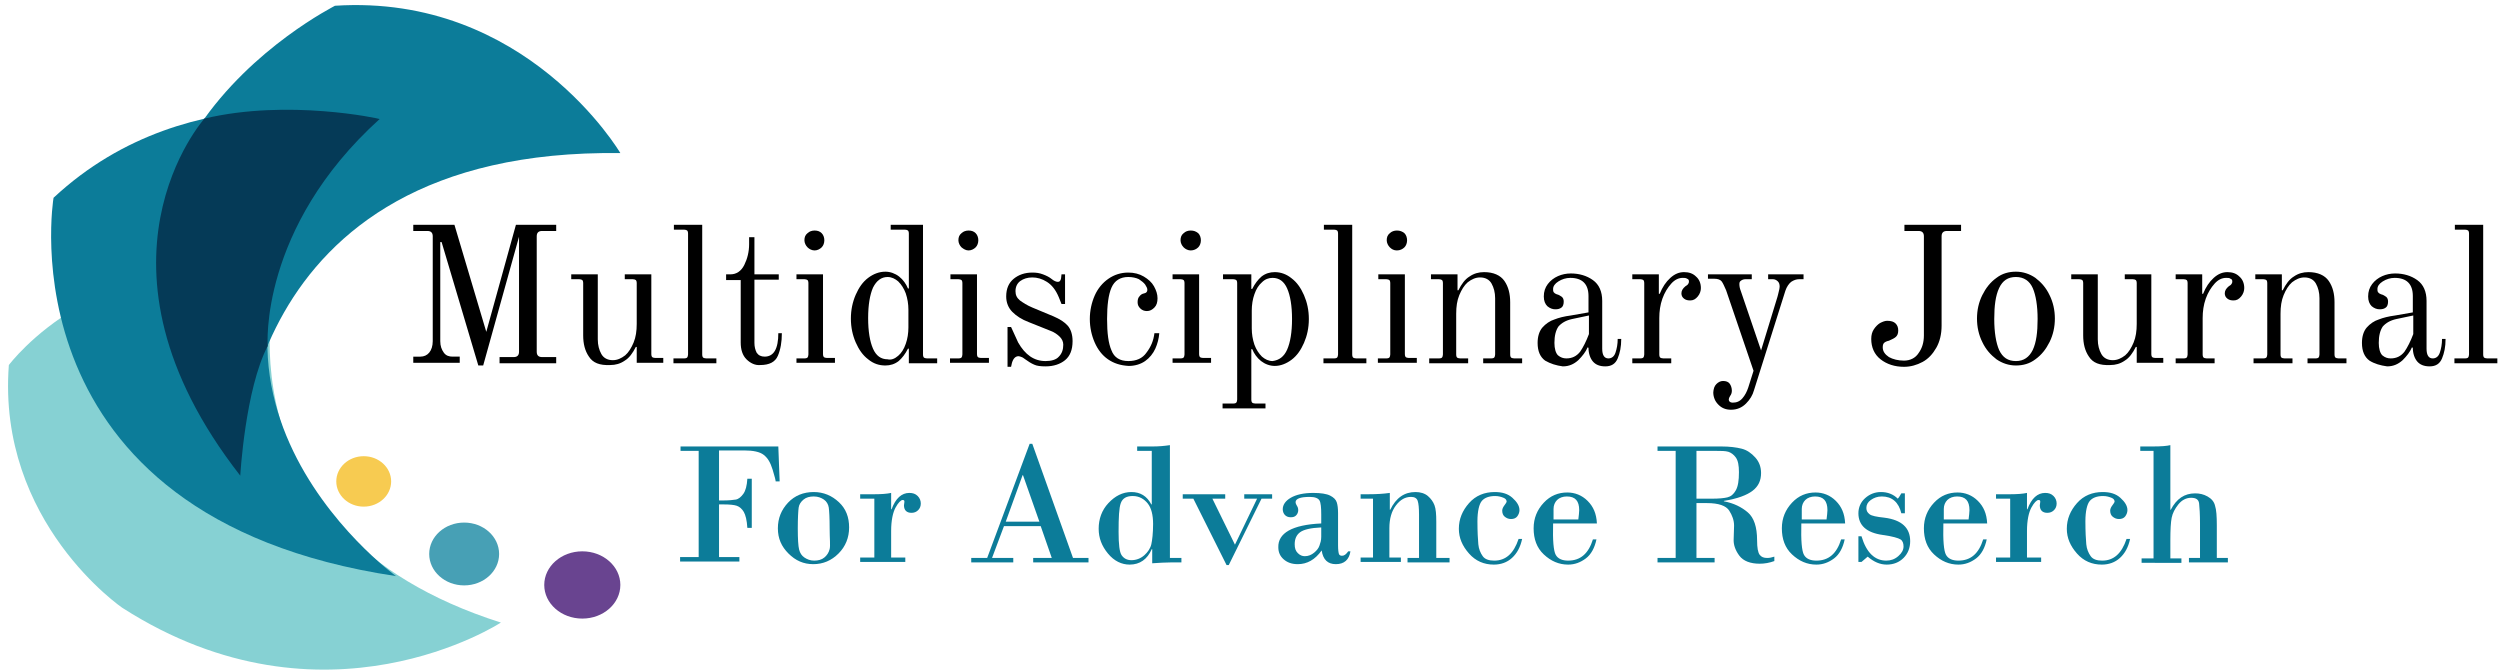<?xml version="1.0" encoding="utf-8"?>
<!-- Generator: Adobe Illustrator 19.0.0, SVG Export Plug-In . SVG Version: 6.00 Build 0)  -->
<svg version="1.1" id="Layer_1" xmlns="http://www.w3.org/2000/svg" xmlns:xlink="http://www.w3.org/1999/xlink" x="0px" y="0px"
	 viewBox="0 0 565 151.4" style="enable-background:new 0 0 565 151.4;" xml:space="preserve">
<style type="text/css">
	.st0{fill:#86D1D3;}
	.st1{fill:#0C7C99;}
	.st2{fill:#053A57;}
	.st3{fill:#F7CB51;}
	.st4{fill:#47A0B5;}
	.st5{fill:#694490;}
</style>
<g id="XMLID_32_">
</g>
<g id="XMLID_33_">
</g>
<g id="XMLID_5_">
	<g id="XMLID_6_">
		<g id="XMLID_29_">
			<path id="XMLID_19_" class="st0" d="M2,82.5c0,0,21.1-28.3,60.4-19.2c0,0-15,56.5,50.8,77.4c0,0-39.8,26-85.5-3.3
				C27.8,137.5-0.7,118.1,2,82.5z"/>
		</g>
		<g id="XMLID_28_">
			<path id="XMLID_20_" class="st1" d="M54.2,107.5c0,0-2-74.1,86-72.9c0,0-21.2-36.1-64.5-33.3C75.7,1.4,1,38.4,54.2,107.5z"/>
		</g>
		<g id="XMLID_27_">
			<path id="XMLID_21_" class="st1" d="M12.1,44.7c0,0-12.1,72.1,77.4,85.5c0,0-62.8-45.4-3.8-103.4C85.7,26.8,43.4,15.5,12.1,44.7z
				"/>
		</g>
		<g id="XMLID_26_">
			<path id="XMLID_22_" class="st2" d="M46.2,26.8c0,0-29.3,32.8,8.1,80.7c0,0,1.1-19.5,6.2-29.3c0,0-2-26.6,25.3-51.3
				C85.7,26.8,65.1,22.3,46.2,26.8z"/>
		</g>
		<g id="XMLID_25_">
			<ellipse id="XMLID_23_" class="st3" cx="82.2" cy="108.8" rx="6.2" ry="5.7"/>
		</g>
		<g id="XMLID_7_">
			<ellipse id="XMLID_24_" class="st4" cx="104.9" cy="125.2" rx="7.9" ry="7.1"/>
		</g>
		<g id="XMLID_30_">
			<ellipse id="XMLID_31_" class="st5" cx="131.6" cy="132.2" rx="8.6" ry="7.6"/>
		</g>
	</g>
	<g id="XMLID_34_">
		<path id="XMLID_73_" d="M99.8,54.7h-0.3v22.4c0,1.1,0.3,1.9,0.8,2.6s1.2,0.9,2,0.9h1.6v1.4H93.4v-1.4H95c0.8,0,1.5-0.3,2-0.9
			c0.5-0.6,0.8-1.5,0.8-2.6V53.4c0-0.4-0.1-0.7-0.3-0.9c-0.2-0.2-0.5-0.3-0.9-0.3h-3.2v-1.4h9.3l7.2,24.2l6.7-24.2h9.1v1.4h-3.2
			c-0.4,0-0.7,0.1-0.9,0.3c-0.2,0.2-0.3,0.5-0.3,0.9v26.1c0,0.8,0.4,1.2,1.2,1.2h3.2v1.4h-12.8v-1.4h3.2c0.8,0,1.2-0.4,1.2-1.2v-26
			l-8.1,29.1h-1.1L99.8,54.7z"/>
		<path id="XMLID_75_" d="M133.1,80.6c-0.9-1.3-1.3-2.9-1.3-4.8V64c0-0.4-0.1-0.6-0.2-0.7c-0.1-0.1-0.4-0.2-0.7-0.2h-1.8V62h6v14.7
			c0,1.3,0.3,2.4,0.8,3.3c0.5,0.9,1.4,1.4,2.6,1.4c1,0,1.9-0.4,2.8-1.1c0.8-0.7,1.4-1.7,1.9-2.9c0.5-1.2,0.7-2.6,0.7-4.2V64
			c0-0.4-0.1-0.6-0.2-0.7c-0.1-0.1-0.4-0.2-0.7-0.2h-1.8V62h6v18c0,0.4,0.1,0.6,0.2,0.7c0.1,0.1,0.4,0.2,0.7,0.2h1.8v1.1h-6v-3.6
			l-0.2,0c-0.7,1.4-1.5,2.5-2.5,3.1c-1,0.7-2.1,1-3.3,1C135.5,82.6,134,82,133.1,80.6z"/>
		<path id="XMLID_77_" d="M152.3,81h2.3c0.4,0,0.6-0.1,0.7-0.2c0.1-0.1,0.2-0.4,0.2-0.7V52.8c0-0.4-0.1-0.6-0.2-0.7
			c-0.1-0.1-0.4-0.2-0.7-0.2h-2.3v-1.1h6.4v29.3c0,0.4,0.1,0.6,0.2,0.7c0.1,0.1,0.4,0.2,0.7,0.2h2.3v1.1h-9.7V81z"/>
		<path id="XMLID_79_" d="M168.7,81.2c-0.9-0.9-1.3-2.2-1.3-3.8V63.3h-3.3V62h1c1.3,0,2.4-0.7,3.1-2.1c0.7-1.4,1.1-3,1.1-4.7v-1.6
			h1.2V62h5.5v1.2h-5.5v14.3c0,0.9,0.2,1.6,0.5,2.2c0.4,0.6,1,0.9,1.8,0.9c2.1,0,3.1-1.8,3.1-5.3h0.8c0,2-0.3,3.7-0.9,5.1
			c-0.6,1.4-1.9,2.1-4,2.1C170.7,82.6,169.6,82.1,168.7,81.2z"/>
		<path id="XMLID_81_" d="M180,81h1.8c0.4,0,0.6-0.1,0.7-0.2c0.1-0.1,0.2-0.4,0.2-0.7V64c0-0.4-0.1-0.6-0.2-0.7
			c-0.1-0.1-0.4-0.2-0.7-0.2H180V62h6v18c0,0.4,0.1,0.6,0.2,0.7c0.1,0.1,0.4,0.2,0.7,0.2h1.8v1.1H180V81z M182.5,55.9
			c-0.4-0.4-0.7-1-0.7-1.6c0-0.7,0.2-1.2,0.7-1.6c0.4-0.4,1-0.6,1.6-0.6c0.7,0,1.2,0.2,1.6,0.6c0.4,0.4,0.6,1,0.6,1.6
			c0,0.6-0.2,1.2-0.6,1.6c-0.4,0.4-1,0.7-1.6,0.7C183.5,56.6,182.9,56.3,182.5,55.9z"/>
		<path id="XMLID_84_" d="M196.2,81.2c-1.2-0.9-2.1-2.2-2.8-3.8c-0.7-1.6-1.1-3.4-1.1-5.4c0-2,0.4-3.8,1.1-5.4
			c0.7-1.6,1.6-2.9,2.8-3.8s2.5-1.4,3.9-1.4c1.1,0,2.2,0.4,3.1,1.1c0.9,0.7,1.6,1.7,2,2.7l0.2,0V52.8c0-0.4-0.1-0.6-0.2-0.7
			c-0.1-0.1-0.4-0.2-0.7-0.2h-3.2v-1.1h7.3v29.3c0,0.4,0.1,0.6,0.2,0.7c0.1,0.1,0.4,0.2,0.7,0.2h2.3v1.1h-6.4v-3.3l-0.2,0
			c-0.6,1.2-1.3,2.1-2.1,2.8c-0.9,0.7-1.9,1-3,1C198.7,82.6,197.4,82.2,196.2,81.2z M203,80.4c0.7-0.6,1.3-1.5,1.7-2.7
			c0.4-1.1,0.6-2.4,0.6-3.7v-4c0-1.3-0.2-2.5-0.6-3.7c-0.4-1.1-1-2-1.7-2.7c-0.7-0.6-1.5-1-2.4-1c-1.4,0-2.5,0.8-3.3,2.4
			c-0.7,1.6-1.1,3.9-1.1,6.9c0,3,0.4,5.3,1.1,6.9c0.7,1.6,1.8,2.4,3.3,2.4C201.4,81.4,202.2,81.1,203,80.4z"/>
		<path id="XMLID_87_" d="M214.8,81h1.8c0.4,0,0.6-0.1,0.7-0.2c0.1-0.1,0.2-0.4,0.2-0.7V64c0-0.4-0.1-0.6-0.2-0.7
			c-0.1-0.1-0.4-0.2-0.7-0.2h-1.8V62h6v18c0,0.4,0.1,0.6,0.2,0.7c0.1,0.1,0.4,0.2,0.7,0.2h1.8v1.1h-8.8V81z M217.3,55.9
			c-0.4-0.4-0.7-1-0.7-1.6c0-0.7,0.2-1.2,0.7-1.6c0.4-0.4,1-0.6,1.6-0.6c0.7,0,1.2,0.2,1.6,0.6c0.4,0.4,0.6,1,0.6,1.6
			c0,0.6-0.2,1.2-0.6,1.6c-0.4,0.4-1,0.7-1.6,0.7C218.3,56.6,217.8,56.3,217.3,55.9z"/>
		<path id="XMLID_90_" d="M227.7,73.9h0.8l1.6,3.5c1.6,2.8,3.6,4.2,6.2,4.2c1.3,0,2.4-0.3,3-1c0.7-0.7,1-1.6,1-2.7
			c0-0.7-0.3-1.3-0.8-1.8c-0.5-0.5-1.2-1-2-1.3l-5-2c-1.6-0.6-2.8-1.4-3.7-2.3c-0.9-0.9-1.4-2.1-1.4-3.5c0-1.8,0.6-3.1,1.7-4
			c1.1-0.9,2.5-1.4,4.2-1.4c0.9,0,1.6,0.1,2.4,0.4s1.4,0.6,1.9,1c0.6,0.5,1.1,0.7,1.5,0.7c0.4,0,0.6-0.3,0.7-0.8l0.1-0.9h0.8v6.7
			h-0.8l-0.6-1.5c-0.7-1.7-1.6-2.8-2.7-3.5c-1.1-0.7-2.2-1-3.3-1c-1.1,0-2,0.3-2.7,0.8c-0.7,0.5-1.1,1.3-1.1,2.3
			c0,0.9,0.3,1.5,1,2.1c0.7,0.5,1.6,1.1,2.8,1.6l4.8,2c1.4,0.6,2.5,1.3,3.2,2.1s1.1,2,1.1,3.5c0,2-0.6,3.4-1.7,4.3
			c-1.1,0.9-2.6,1.4-4.4,1.4c-1.1,0-2-0.1-2.6-0.4c-0.7-0.3-1.3-0.7-2-1.2c-0.3-0.2-0.5-0.4-0.8-0.5c-0.3-0.1-0.5-0.2-0.7-0.2
			c-0.7,0-1.2,0.5-1.5,1.5l-0.2,0.9h-0.8V73.9z"/>
		<path id="XMLID_92_" d="M250.4,81.2c-1.3-0.9-2.3-2.2-3-3.8c-0.7-1.6-1.1-3.4-1.1-5.3c0-1.9,0.4-3.7,1.1-5.3
			c0.7-1.6,1.8-2.9,3.1-3.8c1.3-0.9,2.8-1.4,4.5-1.4c1.3,0,2.5,0.3,3.5,0.9c1,0.6,1.8,1.3,2.3,2.2c0.5,0.9,0.8,1.8,0.8,2.7
			c0,0.9-0.2,1.6-0.7,2.1c-0.5,0.5-1,0.8-1.7,0.8c-0.6,0-1.1-0.2-1.5-0.6c-0.4-0.4-0.6-0.8-0.6-1.4c0-0.5,0.1-1,0.4-1.3
			c0.3-0.4,0.6-0.6,1.1-0.7c0.5-0.1,0.7-0.4,0.7-0.8c0-0.4-0.2-0.7-0.5-1.2c-0.3-0.4-0.8-0.8-1.4-1.2c-0.6-0.3-1.5-0.5-2.4-0.5
			c-1.8,0-3.1,0.8-3.8,2.4c-0.7,1.6-1,4-1,7.1c0,3.2,0.3,5.5,1,7.1c0.6,1.6,1.9,2.4,3.8,2.4c1.8,0,3.2-0.6,4.1-1.9
			c1-1.3,1.6-2.7,1.8-4.4h1.1c-0.1,1.2-0.4,2.4-0.9,3.5c-0.5,1.1-1.3,2.1-2.3,2.8c-1,0.7-2.3,1.1-3.7,1.1
			C253.2,82.6,251.7,82.1,250.4,81.2z"/>
		<path id="XMLID_94_" d="M265,81h1.8c0.4,0,0.6-0.1,0.7-0.2c0.1-0.1,0.2-0.4,0.2-0.7V64c0-0.4-0.1-0.6-0.2-0.7
			c-0.1-0.1-0.4-0.2-0.7-0.2H265V62h6v18c0,0.4,0.1,0.6,0.2,0.7c0.1,0.1,0.4,0.2,0.7,0.2h1.8v1.1H265V81z M267.5,55.9
			c-0.4-0.4-0.7-1-0.7-1.6c0-0.7,0.2-1.2,0.7-1.6c0.4-0.4,1-0.6,1.6-0.6c0.7,0,1.2,0.2,1.7,0.6c0.4,0.4,0.6,1,0.6,1.6
			c0,0.6-0.2,1.2-0.6,1.6c-0.4,0.4-1,0.7-1.7,0.7C268.5,56.6,267.9,56.3,267.5,55.9z"/>
		<path id="XMLID_97_" d="M276.4,91.2h2.3c0.4,0,0.6-0.1,0.7-0.2c0.1-0.1,0.2-0.4,0.2-0.7V64c0-0.4-0.1-0.6-0.2-0.7
			c-0.1-0.1-0.4-0.2-0.7-0.2h-2.3V62h6.4v3.3l0.2,0c0.6-1.2,1.3-2.1,2.1-2.8c0.9-0.7,1.9-1,3-1c1.4,0,2.7,0.5,3.8,1.4
			c1.2,0.9,2.1,2.2,2.8,3.8c0.7,1.6,1.1,3.4,1.1,5.4c0,2-0.4,3.8-1.1,5.4c-0.7,1.6-1.6,2.9-2.8,3.8c-1.2,0.9-2.5,1.4-3.8,1.4
			c-1.1,0-2.2-0.4-3.1-1.1c-0.9-0.7-1.6-1.7-2-2.7l-0.2,0v11.4c0,0.4,0.1,0.6,0.2,0.7c0.1,0.1,0.4,0.2,0.7,0.2h2.3v1.1h-9.7V91.2z
			 M290.9,79c0.7-1.6,1.1-3.9,1.1-6.9c0-3-0.4-5.3-1.1-6.9c-0.7-1.6-1.8-2.4-3.3-2.4c-0.9,0-1.7,0.3-2.4,1c-0.7,0.6-1.3,1.5-1.7,2.7
			c-0.4,1.1-0.6,2.4-0.6,3.7v4c0,1.3,0.2,2.5,0.6,3.7c0.4,1.1,1,2,1.7,2.7c0.7,0.6,1.5,1,2.4,1C289.1,81.4,290.2,80.6,290.9,79z"/>
		<path id="XMLID_100_" d="M299.2,81h2.3c0.4,0,0.6-0.1,0.7-0.2c0.1-0.1,0.2-0.4,0.2-0.7V52.8c0-0.4-0.1-0.6-0.2-0.7
			c-0.1-0.1-0.4-0.2-0.7-0.2h-2.3v-1.1h6.4v29.3c0,0.4,0.1,0.6,0.2,0.7s0.4,0.2,0.7,0.2h2.3v1.1h-9.7V81z"/>
		<path id="XMLID_102_" d="M311.5,81h1.8c0.4,0,0.6-0.1,0.7-0.2s0.2-0.4,0.2-0.7V64c0-0.4-0.1-0.6-0.2-0.7c-0.1-0.1-0.4-0.2-0.7-0.2
			h-1.8V62h6v18c0,0.4,0.1,0.6,0.2,0.7c0.1,0.1,0.4,0.2,0.7,0.2h1.8v1.1h-8.8V81z M314.1,55.9c-0.4-0.4-0.7-1-0.7-1.6
			c0-0.7,0.2-1.2,0.7-1.6c0.4-0.4,1-0.6,1.6-0.6c0.7,0,1.2,0.2,1.7,0.6c0.4,0.4,0.6,1,0.6,1.6c0,0.6-0.2,1.2-0.6,1.6
			c-0.4,0.4-1,0.7-1.7,0.7C315,56.6,314.5,56.3,314.1,55.9z"/>
		<path id="XMLID_105_" d="M323.4,81h1.8c0.4,0,0.6-0.1,0.7-0.2c0.1-0.1,0.2-0.4,0.2-0.7V64c0-0.4-0.1-0.6-0.2-0.7
			c-0.1-0.1-0.4-0.2-0.7-0.2h-1.8V62h6v3.6l0.2,0c0.7-1.4,1.5-2.5,2.5-3.1c1-0.7,2.1-1,3.3-1c2.1,0,3.7,0.7,4.6,2
			c0.9,1.3,1.3,2.9,1.3,4.8v11.8c0,0.4,0.1,0.6,0.2,0.7s0.4,0.2,0.7,0.2h1.8v1.1h-8.8V81h1.8c0.4,0,0.6-0.1,0.7-0.2
			c0.1-0.1,0.2-0.4,0.2-0.7V67.4c0-1.3-0.3-2.4-0.8-3.3c-0.5-0.9-1.4-1.4-2.6-1.4c-1,0-1.9,0.4-2.8,1.1c-0.8,0.7-1.4,1.7-1.9,2.9
			c-0.5,1.2-0.7,2.6-0.7,4.2v9.2c0,0.4,0.1,0.6,0.2,0.7s0.4,0.2,0.7,0.2h1.8v1.1h-8.8V81z"/>
		<path id="XMLID_107_" d="M349.2,81.5c-1.1-0.8-1.7-2.1-1.7-4c0-1.5,0.4-2.7,1.1-3.5s1.7-1.5,2.7-1.8c1-0.4,2.2-0.7,3.7-0.9l4-0.7
			v-3.7c0-2.7-1.4-4.1-4.1-4.1c-1,0-1.9,0.3-2.7,0.8c-0.8,0.5-1.2,1.1-1.2,1.7c0,0.3,0,0.5,0.1,0.7c0.1,0.1,0.2,0.2,0.3,0.3
			s0.3,0.1,0.4,0.2c0.5,0.1,0.9,0.4,1.2,0.6c0.3,0.3,0.4,0.6,0.4,1.1c0,0.6-0.2,1.1-0.5,1.3c-0.4,0.3-0.8,0.4-1.4,0.4
			c-0.6,0-1.2-0.2-1.8-0.7c-0.5-0.5-0.8-1.2-0.8-2.2c0-1.1,0.3-2,0.9-2.8s1.4-1.4,2.3-1.8s1.9-0.6,2.9-0.6c1.9,0,3.6,0.5,5,1.5
			c1.4,1,2.1,2.6,2.1,4.7v10.8c0,1.5,0.5,2.2,1.4,2.2c0.7,0,1.3-0.4,1.6-1.3c0.3-0.9,0.5-1.9,0.5-3.1h0.8c0,1.8-0.3,3.2-0.8,4.4
			c-0.5,1.2-1.4,1.8-2.8,1.8c-1.3,0-2.2-0.4-2.8-1.1s-1-1.8-1-3.1l-0.2-0.1c-0.4,1-1.2,2-2.1,2.9c-1,0.9-2.1,1.4-3.5,1.4
			C351.7,82.6,350.4,82.2,349.2,81.5z M357.1,79.5c0.7-1,1.4-2.4,2-4v-4.2l-3.8,0.8c-1.4,0.3-2.4,0.9-3.1,1.7
			c-0.6,0.9-0.9,2.1-0.9,3.7c0,1.3,0.3,2.3,0.8,2.8c0.6,0.5,1.2,0.7,1.9,0.7C355.3,81,356.3,80.5,357.1,79.5z"/>
		<path id="XMLID_110_" d="M368.9,81h1.8c0.4,0,0.6-0.1,0.7-0.2c0.1-0.1,0.2-0.4,0.2-0.7V64c0-0.4-0.1-0.6-0.2-0.7
			c-0.1-0.1-0.4-0.2-0.7-0.2h-1.8V62h6v4.4l0.2,0c0.6-1.5,1.4-2.7,2.4-3.6c1-0.9,2-1.3,3.1-1.3c1.1,0,2,0.3,2.7,1
			c0.7,0.6,1.1,1.5,1.1,2.6c0,0.6-0.2,1.3-0.7,1.9c-0.5,0.6-1,0.9-1.7,0.9c-0.6,0-1-0.1-1.4-0.4c-0.4-0.3-0.6-0.7-0.6-1.2
			c0-0.6,0.3-1.1,0.9-1.6c0.3-0.2,0.5-0.3,0.6-0.5c0.1-0.1,0.2-0.3,0.2-0.6c0-0.3-0.1-0.5-0.4-0.6c-0.3-0.2-0.6-0.2-1-0.2
			c-0.9,0-1.8,0.4-2.6,1.3s-1.5,2-2,3.4c-0.5,1.4-0.7,2.9-0.7,4.4v8.2c0,0.4,0.1,0.6,0.2,0.7s0.4,0.2,0.7,0.2h1.8v1.1h-8.8V81z"/>
		<path id="XMLID_112_" d="M388.4,91.5c-0.4-0.4-0.7-0.8-0.9-1.3s-0.3-1-0.3-1.5c0-0.4,0.1-0.7,0.2-1.1c0.1-0.3,0.3-0.6,0.5-0.8
			c0.4-0.4,0.9-0.7,1.5-0.7c0.7,0,1.2,0.2,1.5,0.6c0.3,0.4,0.5,1,0.5,1.6c0,0.4-0.1,0.8-0.4,1.2c-0.2,0.3-0.3,0.6-0.3,0.8
			c0,0.4,0.3,0.7,0.9,0.7c0.9,0,1.6-0.3,2.2-1c0.6-0.7,1-1.5,1.3-2.4l1.2-3.8l-6.2-18.2c-0.4-0.9-0.7-1.6-1-2
			c-0.3-0.4-0.9-0.6-1.6-0.6h-1.5V62h9.9v1.1h-1.4c-0.4,0-0.7,0.1-1,0.3c-0.3,0.2-0.4,0.4-0.4,0.8c0,0.5,0.1,1,0.3,1.5l4.6,13.5
			l3.7-12.1c0.1-0.4,0.2-0.7,0.3-1.2c0.1-0.4,0.2-0.8,0.2-1.1c0-0.5-0.1-0.9-0.4-1.2c-0.3-0.3-0.7-0.5-1.1-0.5h-1.1V62h8v1.1h-1
			c-0.6,0-1.2,0.2-1.8,0.6c-0.5,0.4-1,1.1-1.3,2l-7.1,22.5c-0.3,1.1-0.9,2.1-1.8,3c-0.9,0.9-2,1.4-3.4,1.4
			C390,92.6,389.1,92.2,388.4,91.5z"/>
		<path id="XMLID_114_" d="M425,81.2c-1.4-1.1-2.1-2.7-2.1-4.6c0-0.9,0.2-1.6,0.6-2.2c0.4-0.6,0.9-1.1,1.4-1.4
			c0.6-0.3,1.1-0.5,1.6-0.5c0.9,0,1.5,0.2,1.9,0.6c0.4,0.4,0.6,0.9,0.6,1.6s-0.2,1.1-0.5,1.4c-0.3,0.3-0.9,0.6-1.6,0.9
			c-0.5,0.1-0.9,0.3-1.1,0.5c-0.2,0.2-0.3,0.5-0.3,1c0,0.9,0.5,1.6,1.4,2.2c0.9,0.5,2.1,0.8,3.4,0.8c1.4,0,2.6-0.6,3.3-1.7
			c0.8-1.1,1.2-2.4,1.2-4V53.4c0-0.4-0.1-0.7-0.3-0.9c-0.2-0.2-0.5-0.3-0.9-0.3h-3.2v-1.4h12.8v1.4h-3.2c-0.4,0-0.7,0.1-0.9,0.3
			c-0.2,0.2-0.3,0.5-0.3,0.9v20.2c0,1.9-0.4,3.6-1.2,5s-1.8,2.5-3.1,3.2c-1.3,0.7-2.7,1.1-4.2,1.1C428.2,82.9,426.4,82.3,425,81.2z"
			/>
		<path id="XMLID_116_" d="M451.2,81.2c-1.3-1-2.4-2.2-3.2-3.9c-0.8-1.6-1.2-3.4-1.2-5.3c0-1.9,0.4-3.7,1.2-5.3
			c0.8-1.6,1.8-2.9,3.2-3.9c1.3-1,2.8-1.4,4.4-1.4s3.1,0.5,4.4,1.4c1.3,1,2.4,2.2,3.2,3.9c0.8,1.6,1.2,3.4,1.2,5.3
			c0,1.9-0.4,3.7-1.2,5.3c-0.8,1.6-1.8,2.9-3.2,3.9c-1.3,1-2.8,1.4-4.4,1.4S452.5,82.1,451.2,81.2z M459.4,79.1c0.8-1.7,1.1-4,1.1-7
			c0-3-0.4-5.4-1.1-7s-2-2.5-3.8-2.5s-3,0.8-3.8,2.5c-0.8,1.7-1.1,4-1.1,7c0,3,0.4,5.4,1.1,7c0.8,1.7,2,2.5,3.8,2.5
			S458.6,80.7,459.4,79.1z"/>
		<path id="XMLID_119_" d="M472.1,80.6c-0.9-1.3-1.3-2.9-1.3-4.8V64c0-0.4-0.1-0.6-0.2-0.7c-0.1-0.1-0.4-0.2-0.7-0.2h-1.8V62h6v14.7
			c0,1.3,0.3,2.4,0.8,3.3c0.5,0.9,1.4,1.4,2.6,1.4c1,0,1.9-0.4,2.8-1.1c0.8-0.7,1.4-1.7,1.9-2.9s0.7-2.6,0.7-4.2V64
			c0-0.4-0.1-0.6-0.2-0.7c-0.1-0.1-0.4-0.2-0.7-0.2h-1.8V62h6v18c0,0.4,0.1,0.6,0.2,0.7c0.1,0.1,0.4,0.2,0.7,0.2h1.8v1.1h-6v-3.6
			l-0.2,0c-0.7,1.4-1.5,2.5-2.5,3.1c-1,0.7-2.1,1-3.3,1C474.5,82.6,473,82,472.1,80.6z"/>
		<path id="XMLID_121_" d="M491.7,81h1.8c0.4,0,0.6-0.1,0.7-0.2s0.2-0.4,0.2-0.7V64c0-0.4-0.1-0.6-0.2-0.7c-0.1-0.1-0.4-0.2-0.7-0.2
			h-1.8V62h6v4.4l0.2,0c0.6-1.5,1.4-2.7,2.4-3.6c1-0.9,2-1.3,3.1-1.3c1.1,0,2,0.3,2.7,1c0.7,0.6,1.1,1.5,1.1,2.6
			c0,0.6-0.2,1.3-0.7,1.9c-0.5,0.6-1,0.9-1.7,0.9c-0.6,0-1-0.1-1.4-0.4c-0.4-0.3-0.6-0.7-0.6-1.2c0-0.6,0.3-1.1,0.9-1.6
			c0.3-0.2,0.5-0.3,0.6-0.5c0.1-0.1,0.2-0.3,0.2-0.6c0-0.3-0.1-0.5-0.4-0.6c-0.2-0.2-0.6-0.2-1-0.2c-0.9,0-1.8,0.4-2.6,1.3
			c-0.8,0.9-1.5,2-2,3.4c-0.5,1.4-0.7,2.9-0.7,4.4v8.2c0,0.4,0.1,0.6,0.2,0.7c0.1,0.1,0.4,0.2,0.7,0.2h1.8v1.1h-8.8V81z"/>
		<path id="XMLID_123_" d="M509.7,81h1.8c0.4,0,0.6-0.1,0.7-0.2c0.1-0.1,0.2-0.4,0.2-0.7V64c0-0.4-0.1-0.6-0.2-0.7
			c-0.1-0.1-0.4-0.2-0.7-0.2h-1.8V62h6v3.6l0.2,0c0.7-1.4,1.5-2.5,2.5-3.1c1-0.7,2.1-1,3.3-1c2.1,0,3.7,0.7,4.6,2
			c0.9,1.3,1.3,2.9,1.3,4.8v11.8c0,0.4,0.1,0.6,0.2,0.7c0.1,0.1,0.4,0.2,0.7,0.2h1.8v1.1h-8.8V81h1.8c0.4,0,0.6-0.1,0.7-0.2
			c0.1-0.1,0.2-0.4,0.2-0.7V67.4c0-1.3-0.3-2.4-0.8-3.3c-0.5-0.9-1.4-1.4-2.6-1.4c-1,0-1.9,0.4-2.8,1.1c-0.8,0.7-1.4,1.7-1.9,2.9
			c-0.5,1.2-0.7,2.6-0.7,4.2v9.2c0,0.4,0.1,0.6,0.2,0.7s0.4,0.2,0.7,0.2h1.8v1.1h-8.8V81z"/>
		<path id="XMLID_125_" d="M535.5,81.5c-1.1-0.8-1.7-2.1-1.7-4c0-1.5,0.4-2.7,1.1-3.5s1.7-1.5,2.7-1.8c1-0.4,2.2-0.7,3.7-0.9l4-0.7
			v-3.7c0-2.7-1.4-4.1-4.1-4.1c-1,0-1.9,0.3-2.7,0.8c-0.8,0.5-1.2,1.1-1.2,1.7c0,0.3,0,0.5,0.1,0.7c0.1,0.1,0.2,0.2,0.3,0.3
			s0.3,0.1,0.4,0.2c0.5,0.1,0.9,0.4,1.2,0.6c0.3,0.3,0.4,0.6,0.4,1.1c0,0.6-0.2,1.1-0.5,1.3c-0.4,0.3-0.8,0.4-1.4,0.4
			c-0.6,0-1.2-0.2-1.8-0.7c-0.5-0.5-0.8-1.2-0.8-2.2c0-1.1,0.3-2,0.9-2.8c0.6-0.8,1.4-1.4,2.3-1.8s1.9-0.6,2.9-0.6
			c1.9,0,3.6,0.5,5,1.5c1.4,1,2.1,2.6,2.1,4.7v10.8c0,1.5,0.5,2.2,1.4,2.2c0.7,0,1.3-0.4,1.6-1.3c0.3-0.9,0.5-1.9,0.5-3.1h0.8
			c0,1.8-0.3,3.2-0.8,4.4c-0.5,1.2-1.4,1.8-2.8,1.8c-1.3,0-2.2-0.4-2.8-1.1s-1-1.8-1-3.1l-0.2-0.1c-0.4,1-1.2,2-2.1,2.9
			c-1,0.9-2.1,1.4-3.5,1.4C538,82.6,536.6,82.2,535.5,81.5z M543.4,79.5c0.7-1,1.4-2.4,2-4v-4.2l-3.8,0.8c-1.4,0.3-2.4,0.9-3.1,1.7
			c-0.6,0.9-0.9,2.1-0.9,3.7c0,1.3,0.3,2.3,0.8,2.8c0.6,0.5,1.2,0.7,1.9,0.7C541.6,81,542.6,80.5,543.4,79.5z"/>
		<path id="XMLID_128_" d="M554.8,81h2.3c0.4,0,0.6-0.1,0.7-0.2s0.2-0.4,0.2-0.7V52.8c0-0.4-0.1-0.6-0.2-0.7
			c-0.1-0.1-0.4-0.2-0.7-0.2h-2.3v-1.1h6.4v29.3c0,0.4,0.1,0.6,0.2,0.7c0.1,0.1,0.4,0.2,0.7,0.2h2.3v1.1h-9.7V81z"/>
	</g>
	<g id="XMLID_35_">
		<path id="XMLID_36_" class="st1" d="M157.9,126.1v-24.2h-4.1v-1h22.1l0.3,7.9h-0.9c0-0.2-0.2-1.1-0.7-2.7s-1.1-2.6-2-3.3
			s-2.4-1-4.4-1h-5.7v11.3h1.1c1.1,0,2.1-0.1,2.7-0.2s1.2-0.6,1.7-1.3s0.8-1.8,0.9-3.4h1v11.1h-1c-0.1-1.7-0.4-2.9-0.8-3.6
			s-1-1.2-1.6-1.4s-1.6-0.3-2.9-0.3h-1.1v11.9h4.6v1h-13.4v-1H157.9z"/>
		<path id="XMLID_38_" class="st1" d="M175.8,119.4c0-2.3,0.8-4.2,2.3-5.8s3.5-2.4,5.8-2.4c2.2,0,4.1,0.8,5.7,2.3s2.3,3.4,2.3,5.7
			c0,2.3-0.8,4.3-2.4,5.9s-3.5,2.4-5.7,2.4c-2.2,0-4-0.8-5.6-2.4S175.8,121.7,175.8,119.4z M187.5,119.4c0-2.4-0.1-4-0.2-4.7
			s-0.5-1.4-1.1-1.8s-1.3-0.7-2.3-0.7c-0.9,0-1.7,0.2-2.3,0.7s-1,1.1-1.1,1.8s-0.2,2.4-0.2,4.7c0,2.4,0.1,4,0.3,4.8s0.6,1.4,1.2,1.8
			s1.3,0.7,2.2,0.7c0.9,0,1.7-0.2,2.3-0.7s1-1.1,1.2-1.9S187.5,121.8,187.5,119.4z"/>
		<path id="XMLID_41_" class="st1" d="M197.6,126.1v-13.4h-3.2v-1h3.2c1.6,0,2.9-0.1,3.8-0.3v3.7h0.1c0.9-2.5,2.3-3.7,4-3.7
			c0.8,0,1.4,0.2,1.9,0.7s0.7,1.1,0.7,1.7c0,0.6-0.2,1.1-0.6,1.5s-0.9,0.6-1.5,0.6c-1.1,0-1.7-0.6-1.7-1.7l0.1-0.8
			c0-0.3-0.1-0.4-0.4-0.4c-0.4,0-1,0.6-1.6,1.7s-1,2.9-1,5.3v6h3.2v1h-10.2v-1H197.6z"/>
		<path id="XMLID_43_" class="st1" d="M235.2,118.9h-8.3l-2.7,7.2h4.8v1h-9.5v-1h3.6l9.6-25.8h0.6l9.2,25.8h3.5v1h-12.5v-1h4.2
			L235.2,118.9z M227.3,117.9h7.6l-3.7-10.5h-0.1L227.3,117.9z"/>
		<path id="XMLID_46_" class="st1" d="M264.4,100.6v25.5h2.6v1h-2.2c-1.4,0-2.8,0.1-4.4,0.2v-3.2h-0.1c-1,2.3-2.7,3.5-5,3.5
			c-1.8,0-3.5-0.8-4.9-2.5s-2.1-3.5-2.1-5.6c0-2.2,0.7-4.2,2.2-5.8s3.2-2.5,5.2-2.5c2,0,3.5,0.9,4.5,2.8h0.1v-12.1H257v-1h3.6
			C261.8,100.9,263.1,100.8,264.4,100.6z M256,112.1c-1.4,0-2.3,0.5-2.7,1.6s-0.5,3.2-0.5,6.5c0,2.8,0.2,4.6,0.7,5.3
			s1.2,1.1,2.2,1.1c1.1,0,2.1-0.4,2.9-1.1s1.4-1.6,1.6-2.5s0.4-2.5,0.4-4.6c0-2-0.4-3.6-1.2-4.6S257.5,112.1,256,112.1z"/>
		<path id="XMLID_49_" class="st1" d="M285.1,112.7l-7.4,15h-0.5l-7.5-15h-2.4v-1h9.6v1H274l5.1,10.4l5-10.4h-2.9v-1h6.3v1H285.1z"
			/>
		<path id="XMLID_51_" class="st1" d="M298.6,118.3v-2c0-1.6-0.1-2.7-0.4-3.2s-1-0.8-2.2-0.8c-2.1,0-3.2,0.4-3.2,1.2
			c0,0.2,0.1,0.5,0.3,0.8s0.3,0.6,0.3,1c0,0.5-0.2,0.9-0.5,1.2s-0.7,0.4-1.2,0.4c-0.6,0-1-0.2-1.3-0.5s-0.5-0.8-0.5-1.3
			c0-1,0.6-1.9,1.8-2.6s2.9-1.1,5.1-1.1c1.7,0,3,0.2,3.8,0.6s1.3,0.9,1.5,1.5s0.3,1.4,0.3,2.5v7.2c0,1.1,0.1,1.7,0.2,2
			s0.4,0.4,0.7,0.4c0.5,0,0.9-0.3,1.4-1h0.5c-0.3,1.9-1.4,2.9-3.3,2.9c-1.8,0-2.9-1-3.2-3.1c-1.5,2.1-3.3,3.1-5.4,3.1
			c-1.4,0-2.4-0.4-3.2-1.1s-1.2-1.6-1.2-2.7C288.8,120.5,292,118.6,298.6,118.3z M298.6,121.3v-2.1c-2.4,0.1-4,0.5-4.8,1.1
			s-1.2,1.5-1.2,2.7c0,0.9,0.2,1.5,0.7,2s1,0.7,1.6,0.7c0.8,0,1.5-0.3,2.1-0.8s1-1,1.2-1.6S298.6,122.2,298.6,121.3z"/>
		<path id="XMLID_54_" class="st1" d="M310.3,126.1v-13.4h-2.8v-1h1.8c1.8,0,3.4-0.1,4.8-0.3v3.8h0.1c1.3-2.7,3.2-4,5.7-4
			c1.1,0,2.1,0.3,2.8,0.9s1.2,1.3,1.5,2.1s0.4,2,0.4,3.7v8.2h3v1h-9.5v-1h2.6v-9.8c0-1.5-0.1-2.5-0.3-3.1s-0.7-0.9-1.5-0.9
			c-1.3,0-2.4,0.6-3.4,1.9s-1.5,3-1.5,5.2v6.6h2.6v1h-9.1v-1H310.3z"/>
		<path id="XMLID_56_" class="st1" d="M343.2,121.8h0.8c-0.4,1.9-1.2,3.3-2.3,4.3s-2.5,1.5-4.1,1.5c-2.2,0-4.1-0.8-5.6-2.5
			s-2.3-3.5-2.3-5.6c0-2.2,0.8-4.1,2.3-5.8s3.5-2.5,5.8-2.5c1.7,0,3,0.4,4,1.3s1.6,1.8,1.6,2.8c0,0.5-0.2,1-0.5,1.4
			s-0.8,0.6-1.4,0.6c-0.6,0-1-0.2-1.4-0.5s-0.6-0.8-0.6-1.4c0-0.4,0.2-0.8,0.5-1.2s0.5-0.7,0.5-0.8c0-0.4-0.2-0.7-0.7-0.9
			s-1.1-0.4-1.9-0.4c-1.4,0-2.4,0.4-3,1.1s-1,2.3-1,4.6s0.1,4.1,0.2,5.2s0.5,2,1,2.7s1.4,1,2.6,1
			C340.3,126.7,342.1,125.1,343.2,121.8z"/>
		<path id="XMLID_58_" class="st1" d="M360.9,118.3H351c-0.1,3.9,0.1,6.2,0.6,7.1s1.5,1.3,2.8,1.3c2.8,0,4.6-1.6,5.6-4.8h0.8
			c-0.4,1.9-1.2,3.4-2.4,4.3s-2.5,1.4-4,1.4c-2.1,0-3.9-0.8-5.5-2.3s-2.3-3.5-2.3-5.9c0-2.3,0.8-4.2,2.3-5.8s3.3-2.3,5.3-2.3
			c1.7,0,3.3,0.6,4.6,1.9S360.8,116.1,360.9,118.3z M351,117.4h5.7c0.1-0.9,0.2-1.6,0.2-2.1c0-2.1-0.9-3.1-2.8-3.1
			c-0.9,0-1.7,0.3-2.2,0.8s-0.8,1.2-0.8,2V117.4z"/>
		<path id="XMLID_61_" class="st1" d="M378.7,126.1v-24.2h-4.1v-1H389c1.9,0,3.4,0.2,4.6,0.5s2.2,1,3.1,2s1.3,2.2,1.3,3.5
			c0,1.7-0.6,3-1.9,4s-3.4,1.8-6.5,2.3v0.1c2.2,0.4,4,1.3,5.4,2.5s2.1,3.3,2.1,6.3c0,1.7,0.2,2.8,0.6,3.3s0.9,0.7,1.7,0.7
			c0.5,0,1-0.1,1.6-0.3v1c-1.1,0.4-2.2,0.6-3.3,0.6c-2.1,0-3.7-0.6-4.6-1.8s-1.3-2.4-1.3-3.5l0.1-3.3c0-1.2-0.4-2.3-1.1-3.4
			s-2.4-1.7-5-1.7h-2.4v12.4h4.1v1h-12.9v-1H378.7z M383.4,101.9v10.8h3.5c1.5,0,2.7-0.1,3.5-0.3s1.4-0.7,1.9-1.6s0.7-2.2,0.7-4.1
			c0-1.5-0.2-2.6-0.7-3.3s-1.1-1.1-1.7-1.3c-0.7-0.2-1.6-0.2-2.7-0.2H383.4z"/>
		<path id="XMLID_64_" class="st1" d="M417,118.3h-9.9c-0.1,3.9,0.1,6.2,0.6,7.1s1.5,1.3,2.8,1.3c2.8,0,4.6-1.6,5.6-4.8h0.8
			c-0.4,1.9-1.2,3.4-2.4,4.3s-2.5,1.4-4,1.4c-2.1,0-3.9-0.8-5.5-2.3s-2.3-3.5-2.3-5.9c0-2.3,0.8-4.2,2.3-5.8s3.3-2.3,5.3-2.3
			c1.7,0,3.3,0.6,4.6,1.9S416.9,116.1,417,118.3z M407.1,117.4h5.7c0.1-0.9,0.2-1.6,0.2-2.1c0-2.1-0.9-3.1-2.8-3.1
			c-0.9,0-1.7,0.3-2.2,0.8s-0.8,1.2-0.8,2V117.4z"/>
		<path id="XMLID_67_" class="st1" d="M430.5,111.6v4.4h-0.8c-0.6-2.5-2.1-3.8-4.4-3.8c-1,0-1.8,0.3-2.5,0.8s-1,1.1-1,1.8
			c0,0.6,0.2,1,0.7,1.4s1.6,0.6,3.4,0.8c3.9,0.5,5.8,2.3,5.8,5.3c0,1.5-0.5,2.8-1.5,3.8s-2.3,1.5-3.8,1.5c-1.5,0-2.9-0.6-4.3-1.8
			l-1.4,1.2h-0.7v-5.8h0.7c1.1,3.7,3,5.5,5.6,5.5c1,0,1.9-0.3,2.7-1s1.2-1.4,1.2-2.2c0-0.7-0.2-1.3-0.7-1.6s-1.8-0.7-4-1
			c-3.7-0.5-5.5-2.2-5.5-4.9c0-1.3,0.5-2.5,1.5-3.4s2.2-1.4,3.6-1.4c1.5,0,2.8,0.5,3.8,1.5c0.3-0.3,0.5-0.7,0.8-1.2H430.5z"/>
		<path id="XMLID_69_" class="st1" d="M449.1,118.3h-9.9c-0.1,3.9,0.1,6.2,0.6,7.1s1.5,1.3,2.8,1.3c2.8,0,4.6-1.6,5.6-4.8h0.8
			c-0.4,1.9-1.2,3.4-2.4,4.3s-2.5,1.4-4,1.4c-2.1,0-3.9-0.8-5.5-2.3s-2.3-3.5-2.3-5.9c0-2.3,0.8-4.2,2.3-5.8s3.3-2.3,5.3-2.3
			c1.7,0,3.3,0.6,4.6,1.9S449,116.1,449.1,118.3z M439.2,117.4h5.7c0.1-0.9,0.2-1.6,0.2-2.1c0-2.1-0.9-3.1-2.8-3.1
			c-0.9,0-1.7,0.3-2.2,0.8s-0.8,1.2-0.8,2V117.4z"/>
		<path id="XMLID_72_" class="st1" d="M454.3,126.1v-13.4h-3.2v-1h3.2c1.6,0,2.9-0.1,3.8-0.3v3.7h0.1c0.9-2.5,2.3-3.7,4-3.7
			c0.8,0,1.4,0.2,1.9,0.7s0.7,1.1,0.7,1.7c0,0.6-0.2,1.1-0.6,1.5s-0.9,0.6-1.5,0.6c-1.1,0-1.7-0.6-1.7-1.7l0.1-0.8
			c0-0.3-0.1-0.4-0.4-0.4c-0.4,0-1,0.6-1.6,1.7s-1,2.9-1,5.3v6h3.2v1h-10.2v-1H454.3z"/>
		<path id="XMLID_131_" class="st1" d="M480.6,121.8h0.8c-0.4,1.9-1.2,3.3-2.3,4.3s-2.5,1.5-4.1,1.5c-2.2,0-4.1-0.8-5.6-2.5
			s-2.3-3.5-2.3-5.6c0-2.2,0.8-4.1,2.3-5.8s3.5-2.5,5.8-2.5c1.7,0,3,0.4,4,1.3s1.6,1.8,1.6,2.8c0,0.5-0.2,1-0.5,1.4
			s-0.8,0.6-1.4,0.6c-0.6,0-1-0.2-1.4-0.5s-0.6-0.8-0.6-1.4c0-0.4,0.2-0.8,0.5-1.2c0.3-0.4,0.5-0.7,0.5-0.8c0-0.4-0.2-0.7-0.7-0.9
			s-1.1-0.4-1.9-0.4c-1.4,0-2.4,0.4-3,1.1s-1,2.3-1,4.6s0.1,4.1,0.2,5.2s0.5,2,1,2.7s1.4,1,2.6,1
			C477.7,126.7,479.5,125.1,480.6,121.8z"/>
		<path id="XMLID_133_" class="st1" d="M486.7,126.1v-24.2h-3v-1h2.9c1.8,0,3.1-0.1,3.9-0.3v14.6h0.1c1.3-2.5,3.1-3.7,5.5-3.7
			c1,0,1.9,0.2,2.8,0.7s1.5,1.2,1.7,2.1c0.3,0.9,0.4,2.4,0.4,4.4v7.4h2.5v1h-8.8v-1h2.5v-7.8c0-2.1-0.1-3.6-0.2-4.5
			s-0.7-1.3-1.8-1.3c-1.1,0-2.1,0.5-2.9,1.5s-1.3,2-1.5,3s-0.3,2.7-0.3,5v4.2h2.5v1H484v-1H486.7z"/>
	</g>
</g>
</svg>
